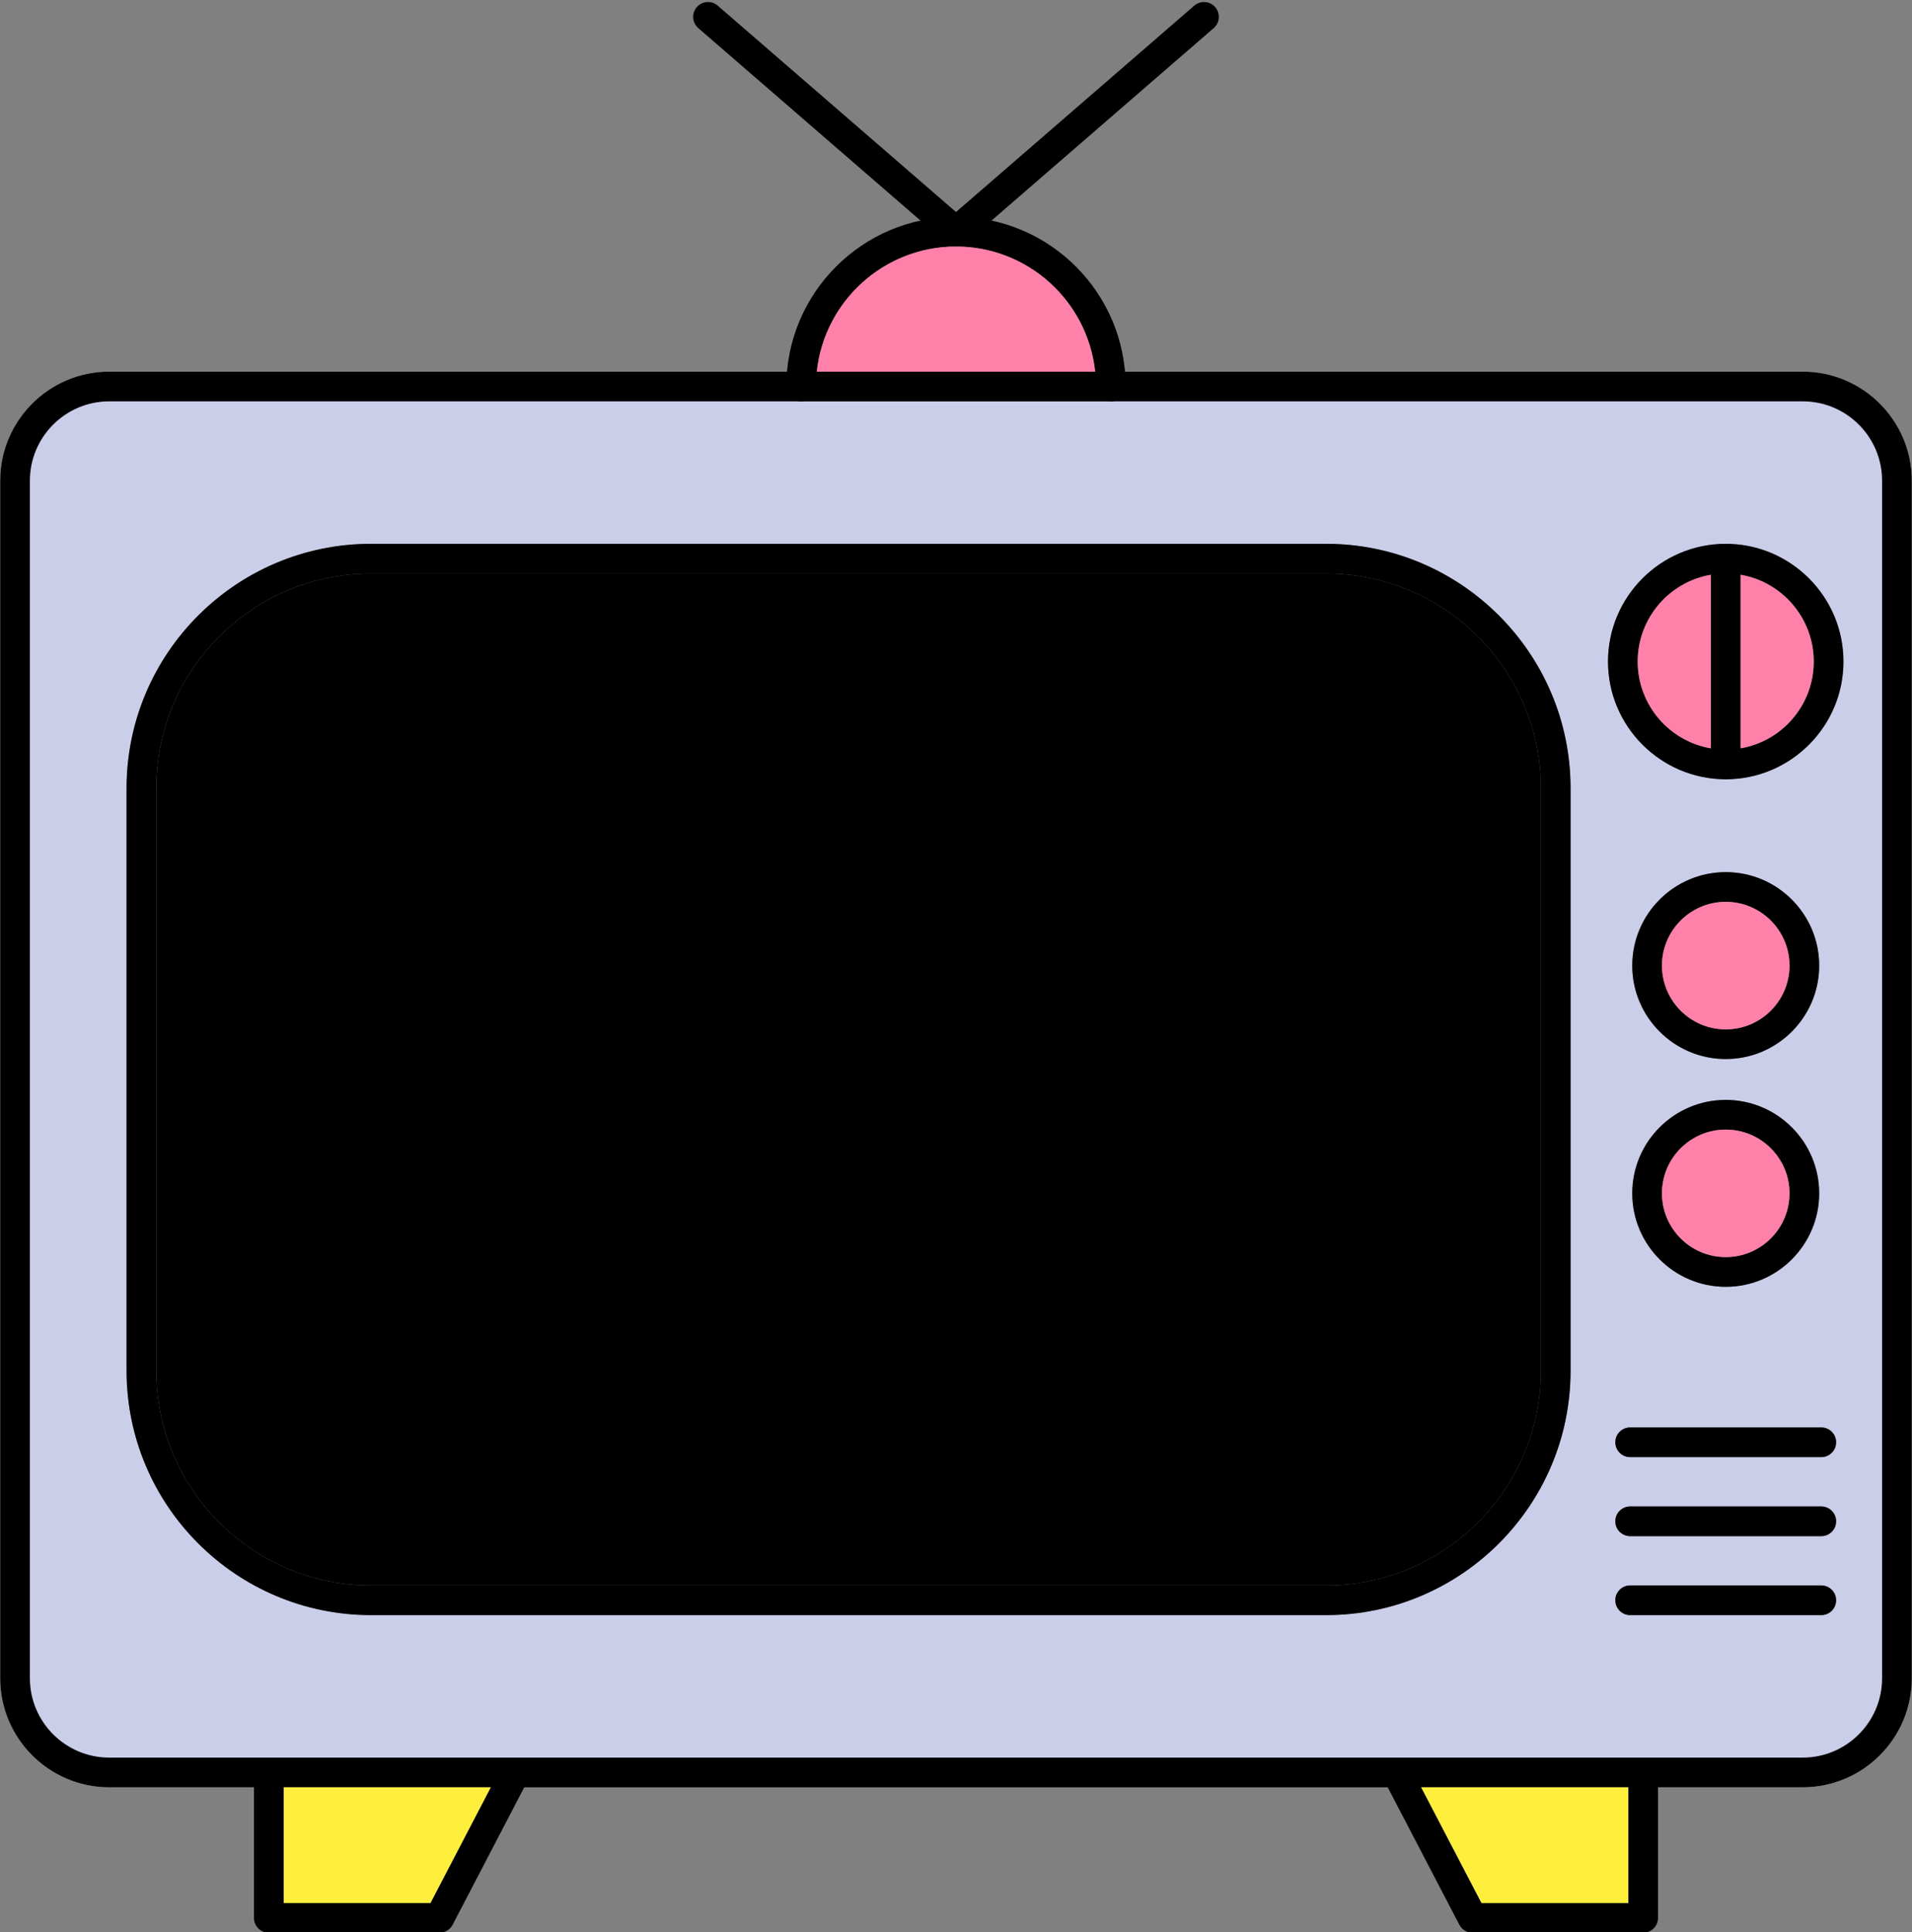 <?xml version="1.0" encoding="UTF-8" standalone="no"?><svg xmlns="http://www.w3.org/2000/svg" xmlns:xlink="http://www.w3.org/1999/xlink" clip-rule="evenodd" fill="#000000" fill-rule="evenodd" height="153.2" image-rendering="optimizeQuality" preserveAspectRatio="xMidYMid meet" shape-rendering="geometricPrecision" text-rendering="geometricPrecision" version="1" viewBox="10.9 10.0 151.6 153.2" width="151.6" zoomAndPan="magnify"><rect x="10.9" y="10.0" width="151.6" height="153.2" fill="#808080" stroke="none"/><g><g><g id="change1_1"><path d="M32.216 149.35l108.968 0c0.65,-0 1.177,0.527 1.177,1.177l0 1.177 11.474 0c4.768,0 8.647,-3.879 8.647,-8.647l-0 -94.945c0,-4.768 -3.879,-8.647 -8.647,-8.647l-53.736 0c0.034,0.388 0.051,0.781 0.051,1.177 0,0.65 -0.527,1.177 -1.177,1.177l-24.528 0c-0.007,0 -0.014,0 -0.021,0 -0.007,0 -0.013,-0 -0.02,-0 -0,0 -0.001,0 -0.001,0 -0.64,-0.012 -1.156,-0.534 -1.156,-1.177 0,-0.397 0.017,-0.789 0.051,-1.177l-53.736 0c-4.768,0 -8.647,3.879 -8.647,8.647l-0 94.946c0,4.768 3.879,8.647 8.647,8.647l11.477 0 0 -1.178c0,-0.65 0.527,-1.177 1.177,-1.177zm83.833 -11.297l-75.735 0c-10.686,0 -19.379,-8.693 -19.379,-19.379l0 -46.179c0,-10.686 8.693,-19.379 19.379,-19.379l75.735 -0c10.686,0 19.379,8.693 19.379,19.379l0 46.179c0,10.686 -8.693,19.379 -19.379,19.379zm31.681 -26.03c-4.087,0 -7.411,-3.324 -7.411,-7.411 0,-4.085 3.324,-7.408 7.411,-7.408 4.087,-0 7.411,3.324 7.411,7.408 0,4.087 -3.324,7.411 -7.411,7.411zm7.577 26.03l-15.154 0c-0.65,0 -1.178,-0.527 -1.178,-1.177 0,-0.65 0.527,-1.177 1.177,-1.177l15.154 0c0.65,0 1.177,0.527 1.177,1.177 0,0.65 -0.527,1.177 -1.177,1.177zm0 -6.261l-15.154 0c-0.65,0 -1.178,-0.527 -1.178,-1.177 0,-0.65 0.527,-1.177 1.177,-1.177l15.154 -0c0.65,0 1.177,0.528 1.177,1.178 0,0.65 -0.527,1.177 -1.177,1.177zm0 -6.265l-15.154 0c-0.65,0 -1.178,-0.527 -1.178,-1.177 0,-0.65 0.527,-1.177 1.177,-1.177l15.154 0c0.65,0 1.177,0.527 1.177,1.177 0,0.65 -0.527,1.177 -1.177,1.177zm-7.577 -31.561c-4.087,0 -7.411,-3.324 -7.411,-7.408 0,-4.088 3.324,-7.411 7.411,-7.411 4.087,-0 7.411,3.324 7.411,7.411 0,4.084 -3.324,7.408 -7.411,7.408zm0 -22.182c-5.145,0 -9.334,-4.189 -9.334,-9.334 0,-5.149 4.189,-9.334 9.334,-9.334 -0.65,0 -1.177,0.527 -1.177,1.177l0 1.277 -0 13.759 0 1.277c0,0.65 0.528,1.177 1.177,1.177zm1.178 -2.454l-0 -13.759 0 -1.277c0,-0.65 -0.527,-1.178 -1.177,-1.177 5.145,-0 9.334,4.186 9.334,9.334 0,5.145 -4.189,9.334 -9.334,9.334 0.65,0 1.178,-0.527 1.178,-1.178l0 -1.277z" fill="#cbcee9"/></g><g id="change2_1"><path d="M19.562 41.82c-3.468,0 -6.292,2.821 -6.292,6.293l0 94.945c0,3.471 2.824,6.292 6.292,6.292l134.274 -0c3.471,0 6.292,-2.821 6.292,-6.292l0 -94.946c0,-3.471 -2.821,-6.292 -6.292,-6.292l-134.274 -0zm134.274 109.885l-134.274 0c-4.768,0 -8.647,-3.879 -8.647,-8.647l0 -94.946c0,-4.768 3.879,-8.647 8.647,-8.647l134.274 -0c4.768,0 8.647,3.879 8.647,8.647l0 94.945c0,4.768 -3.879,8.647 -8.647,8.647z" fill="inherit"/></g><g id="change2_2"><path d="M40.314 55.471c-9.389,0 -17.024,7.635 -17.024,17.024l0 46.179c0,9.389 7.635,17.024 17.024,17.024l75.735 0c9.389,0 17.024,-7.635 17.024,-17.024l0 -46.179c0,-9.389 -7.635,-17.024 -17.024,-17.024l-75.735 0zm75.735 82.582l-75.735 0c-10.686,0 -19.379,-8.693 -19.379,-19.379l0 -46.179c0,-10.686 8.693,-19.379 19.379,-19.379l75.735 -0c10.686,0 19.379,8.693 19.379,19.379l0 46.179c0,10.686 -8.693,19.379 -19.379,19.379z" fill="inherit"/></g><g id="change2_3"><path d="M155.308 125.527l-15.154 0c-0.65,0 -1.178,-0.527 -1.178,-1.177 0,-0.65 0.527,-1.177 1.177,-1.177l15.154 0c0.65,0 1.177,0.527 1.177,1.177 0,0.65 -0.527,1.177 -1.177,1.177z" fill="inherit"/></g><g id="change2_4"><path d="M155.308 131.792l-15.154 0c-0.65,0 -1.178,-0.527 -1.178,-1.177 0,-0.65 0.527,-1.177 1.177,-1.177l15.154 -0c0.65,0 1.177,0.528 1.177,1.178 0,0.65 -0.527,1.177 -1.177,1.177z" fill="inherit"/></g><g id="change2_5"><path d="M155.308 138.053l-15.154 0c-0.65,0 -1.178,-0.527 -1.178,-1.177 0,-0.65 0.527,-1.177 1.177,-1.177l15.154 0c0.65,0 1.177,0.527 1.177,1.177 0,0.65 -0.527,1.177 -1.177,1.177z" fill="inherit"/></g><g id="change2_6"><path d="M147.731 55.471c-3.848,0 -6.979,3.131 -6.979,6.979 0,3.848 3.131,6.979 6.979,6.979 3.848,-0 6.979,-3.131 6.979,-6.979 0,-3.848 -3.131,-6.979 -6.979,-6.979zm0 16.313c-5.145,0 -9.334,-4.189 -9.334,-9.334 0,-5.149 4.189,-9.334 9.334,-9.334 5.145,-0 9.334,4.186 9.334,9.334 0,5.145 -4.189,9.334 -9.334,9.334z" fill="inherit"/></g><g id="change2_7"><path d="M147.731 71.784c-0.65,0 -1.177,-0.527 -1.177,-1.177l0 -16.313c0,-0.65 0.527,-1.177 1.177,-1.177 0.65,-0 1.177,0.527 1.177,1.177l0 16.312c0,0.65 -0.528,1.178 -1.178,1.178z" fill="inherit"/></g><g id="change2_8"><path d="M45.742 163.237l-13.526 0c-0.65,0 -1.178,-0.527 -1.178,-1.177l0 -11.533c0,-0.65 0.527,-1.177 1.177,-1.177 0.65,-0 1.177,0.527 1.177,1.177l0 10.355 11.634 0 5.682 -10.898c0.3,-0.577 1.012,-0.8 1.588,-0.5 0.577,0.3 0.8,1.012 0.5,1.588l-6.01 11.532c-0.203,0.39 -0.607,0.632 -1.046,0.632z" fill="inherit"/></g><g id="change2_9"><path d="M141.184 163.237l-13.528 0c-0.438,0 -0.84,-0.242 -1.043,-0.631l-6.013 -11.533c-0.3,-0.577 -0.077,-1.288 0.5,-1.588 0.577,-0.301 1.288,-0.077 1.588,0.5l5.682 10.898 11.637 0 0 -10.355c0,-0.65 0.527,-1.177 1.177,-1.177 0.65,-0 1.177,0.527 1.177,1.177l0 11.532c0,0.65 -0.528,1.178 -1.178,1.178z" fill="inherit"/></g><g id="change2_10"><path d="M86.699 29.545c-0.273,0 -0.549,-0.095 -0.77,-0.288l-19.664 -17.03c-0.49,-0.426 -0.543,-1.168 -0.117,-1.662 0.423,-0.491 1.168,-0.543 1.659,-0.117l19.665 17.03c0.491,0.426 0.543,1.169 0.116,1.659 -0.233,0.27 -0.558,0.408 -0.889,0.407z" fill="inherit"/></g><g id="change2_11"><path d="M86.699 29.545c-0.328,0 -0.656,-0.138 -0.889,-0.407 -0.426,-0.491 -0.374,-1.233 0.12,-1.659l19.661 -17.03c0.494,-0.426 1.236,-0.374 1.662,0.117 0.426,0.493 0.371,1.236 -0.12,1.662l-19.661 17.03c-0.224,0.193 -0.5,0.288 -0.773,0.288z" fill="inherit"/></g><g id="change2_12"><path d="M98.973 41.82c-0.65,0 -1.177,-0.527 -1.177,-1.177 0,-6.12 -4.977,-11.097 -11.097,-11.097 -6.117,-0 -11.097,4.977 -11.097,11.097 0,0.65 -0.527,1.177 -1.177,1.177 -0.65,-0 -1.177,-0.527 -1.177,-1.177 0,-7.418 6.035,-13.452 13.452,-13.452 7.418,0 13.452,6.035 13.452,13.452 0,0.65 -0.527,1.177 -1.177,1.177z" fill="inherit"/></g><g id="change2_13"><path d="M147.731 81.501c-2.787,0 -5.056,2.266 -5.056,5.056 0,2.787 2.269,5.056 5.056,5.056 2.787,-0 5.056,-2.269 5.056,-5.056 0,-2.791 -2.269,-5.056 -5.056,-5.056zm0 12.464c-4.087,0 -7.411,-3.324 -7.411,-7.408 0,-4.088 3.324,-7.411 7.411,-7.411 4.087,-0 7.411,3.324 7.411,7.411 0,4.084 -3.324,7.408 -7.411,7.408z" fill="inherit"/></g><g id="change2_14"><path d="M147.731 99.559c-2.787,0 -5.056,2.266 -5.056,5.053 0,2.79 2.269,5.056 5.056,5.056 2.787,-0 5.056,-2.266 5.056,-5.056 0,-2.788 -2.269,-5.053 -5.056,-5.053zm0 12.465c-4.087,0 -7.411,-3.324 -7.411,-7.411 0,-4.085 3.324,-7.408 7.411,-7.408 4.087,-0 7.411,3.324 7.411,7.408 0,4.087 -3.324,7.411 -7.411,7.411z" fill="inherit"/></g><g id="change3_1"><path d="M133.074 118.674l0 -46.179c0,-9.389 -7.635,-17.024 -17.024,-17.024l-75.735 0c-9.389,0 -17.024,7.635 -17.024,17.024l0 46.179c0,9.389 7.635,17.024 17.024,17.024l75.735 0c9.389,0 17.024,-7.635 17.024,-17.024z" fill="#000000"/></g><g id="change4_1"><path d="M75.663 39.465l22.07 -0c-0.59,-5.569 -5.312,-9.919 -11.035,-9.919 -5.72,-0 -10.445,4.351 -11.035,9.92z" fill="#ff81a9"/></g><g id="change4_2"><path d="M146.553 55.571c-3.289,0.561 -5.802,3.433 -5.802,6.88 0,3.447 2.512,6.318 5.801,6.88l0 -13.759z" fill="#ff81a9"/></g><g id="change4_3"><path d="M148.908 55.571l0 13.759c3.289,-0.561 5.801,-3.433 5.801,-6.88 0,-3.447 -2.512,-6.318 -5.801,-6.88z" fill="#ff81a9"/></g><g id="change4_4"><path d="M152.787 86.558c0,-2.791 -2.269,-5.056 -5.056,-5.056 -2.787,0 -5.056,2.266 -5.056,5.056 0,2.787 2.269,5.056 5.056,5.056 2.787,-0 5.056,-2.269 5.056,-5.056z" fill="#ff81a9"/></g><g id="change4_5"><path d="M152.787 104.612c0,-2.788 -2.269,-5.053 -5.056,-5.053 -2.787,0 -5.056,2.266 -5.056,5.053 0,2.79 2.269,5.056 5.056,5.056 2.787,-0 5.056,-2.266 5.056,-5.056z" fill="#ff81a9"/></g><g id="change5_1"><path d="M45.027 160.882L49.812 151.705 33.394 151.705 33.394 160.882z" fill="#ffef3d"/></g><g id="change5_2"><path d="M123.585 151.705L128.37 160.882 140.007 160.882 140.007 151.705z" fill="#ffef3d"/></g></g></g><path d="M0 0H173.397V173.397H0z" fill="none"/></svg>